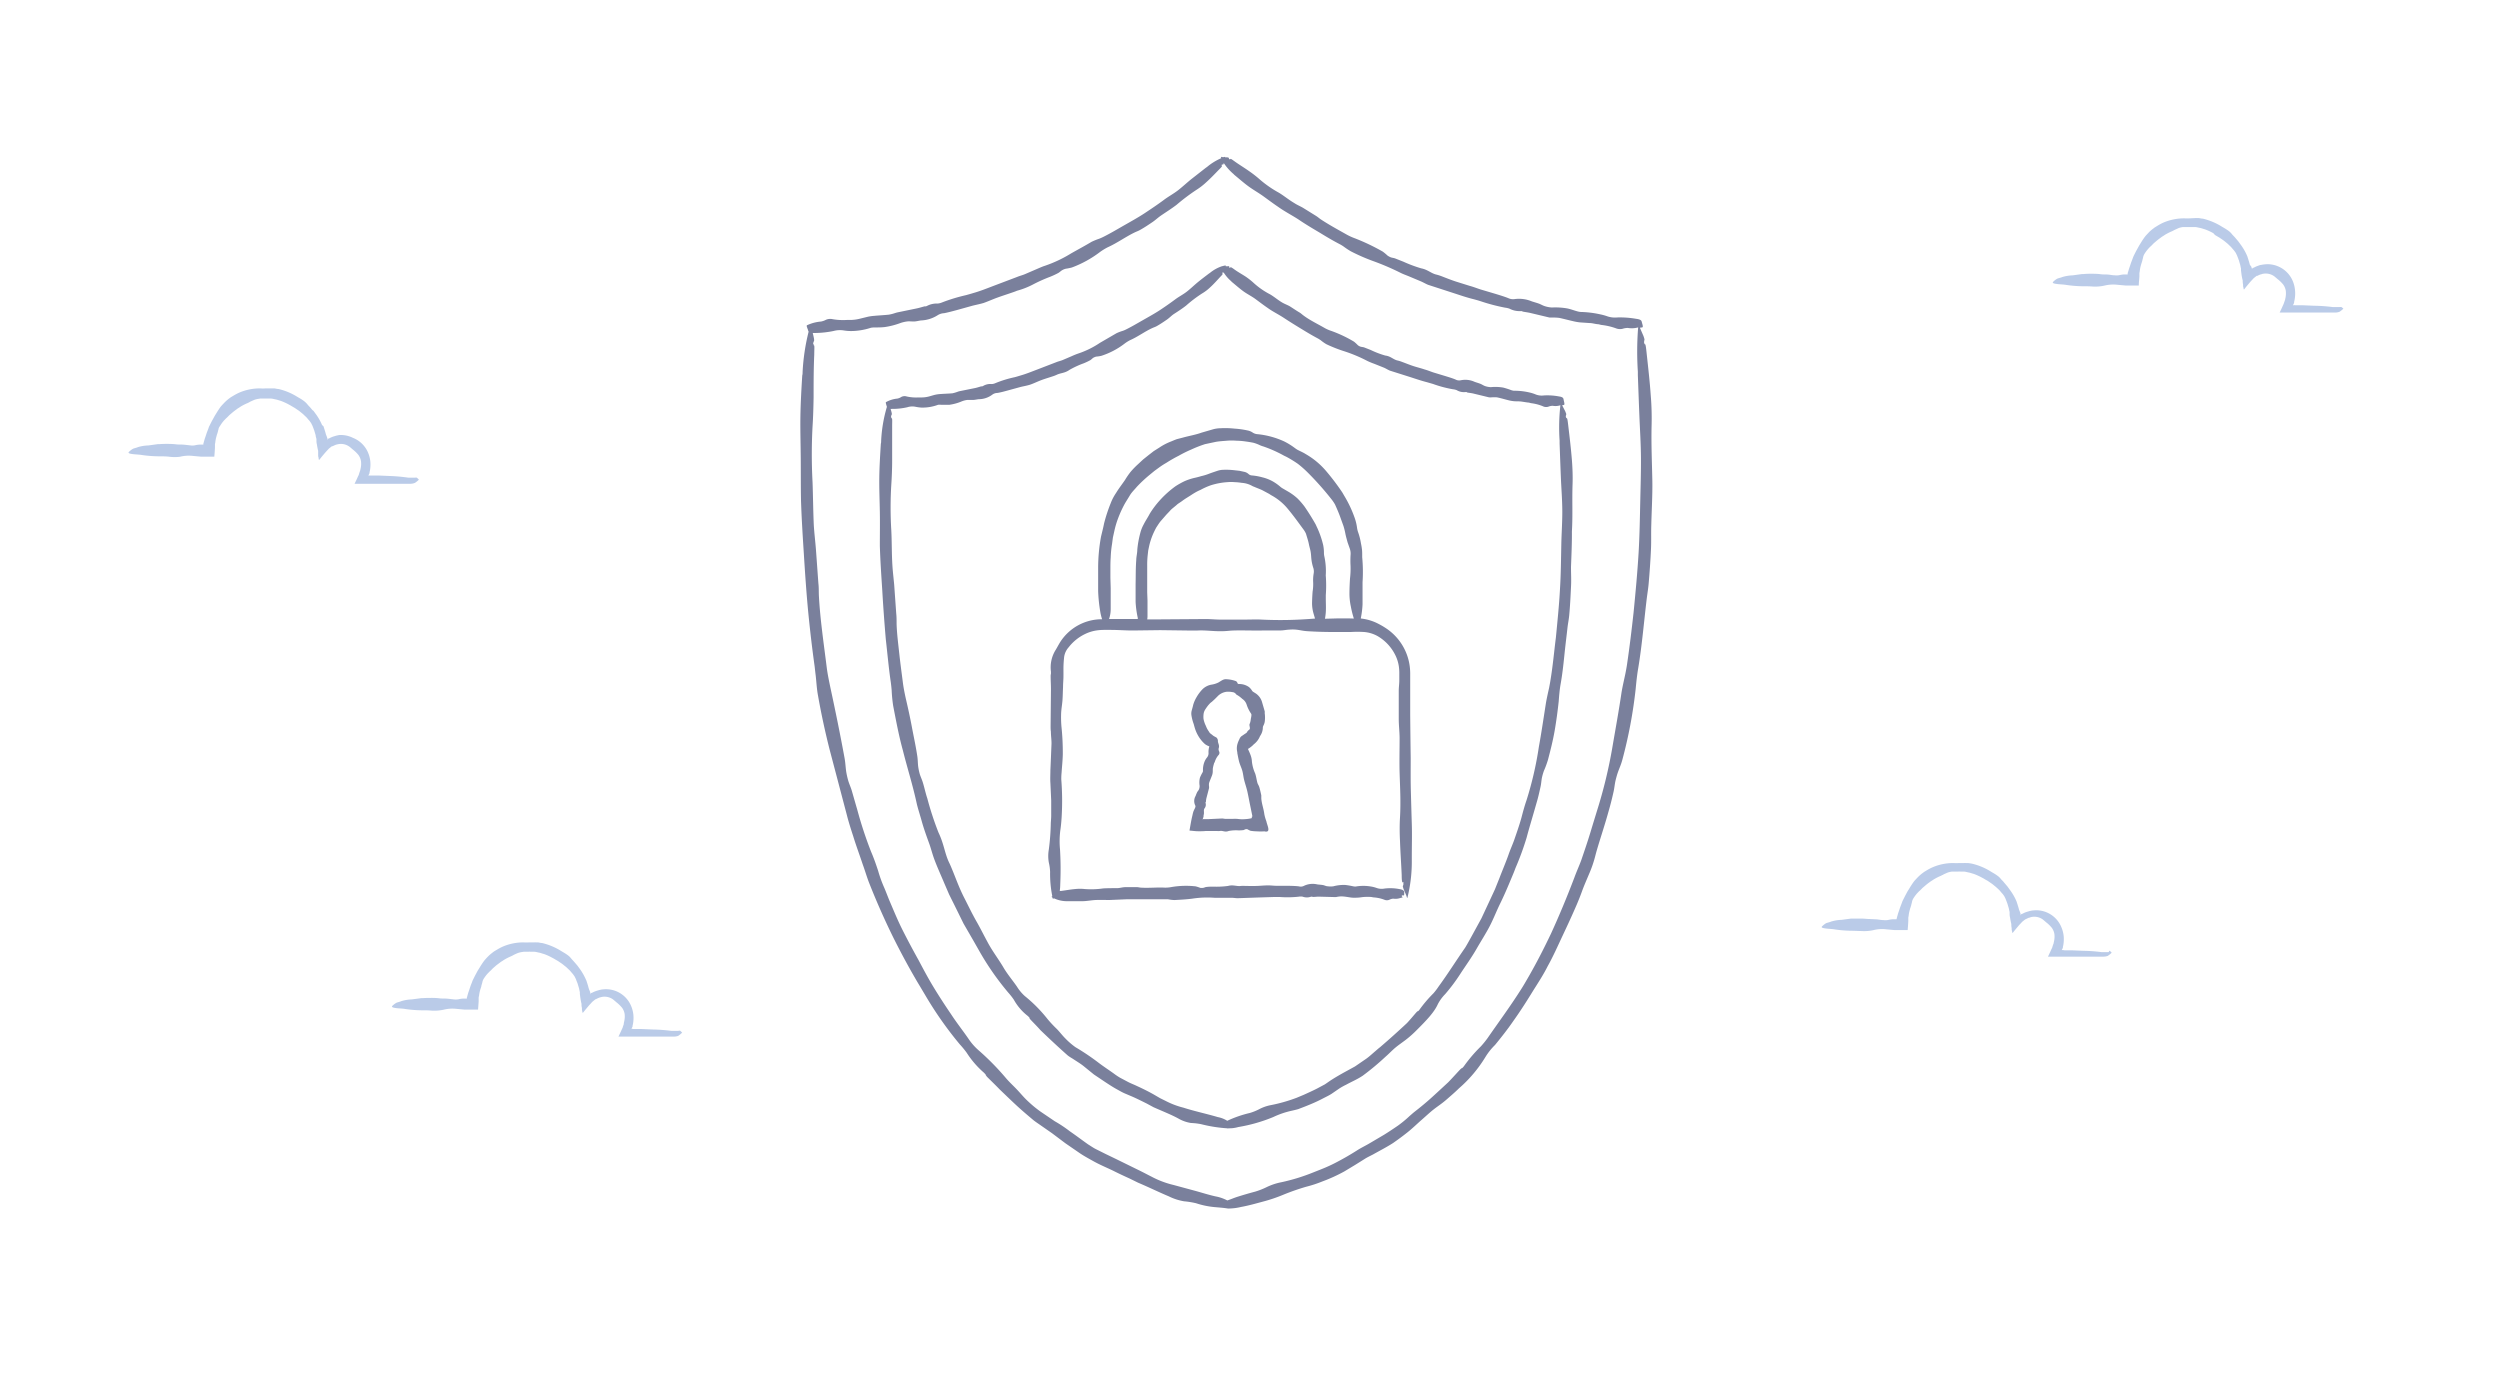 <?xml version="1.0" encoding="UTF-8"?>
<svg xmlns="http://www.w3.org/2000/svg" id="Layer_1" data-name="Layer 1" viewBox="0 0 500 276.05">
  <defs>
    <style>.cls-1{fill:#bacbe8}.cls-2{fill:#7a809c}</style>
  </defs>
  <path class="cls-1" d="M135.66 206.17H134.26a34.07 34.07 0 0 0-3.66-.27l-2.39-.1h-.91a3.91 3.91 0 0 1-.47 0c-.15 0-.29 0-.42-.05h-.13a2 2 0 0 0 .17-.32 1.11 1.11 0 0 0 .07-.16v-.15l.07-.3a6.89 6.89 0 0 0 .09-1.82 6.11 6.11 0 0 0-.46-1.81 5.44 5.44 0 0 0-5.65-3.31c-.22 0-.44.08-.66.11l-.64.19c-.21.08-.42.15-.62.25l-.29.15h-.07c-.07 0-.1.07-.22.31a.07.07 0 0 1 0-.05.5.5 0 0 0 0-.28.49.49 0 0 0-.06-.13v-.07l-.06-.15-.12-.3a6.85 6.85 0 0 1-.21-.71c-.07-.23-.14-.47-.22-.7l-.11-.35-.15-.33a11.69 11.69 0 0 0-1.11-1.95l-.4-.55a2.78 2.78 0 0 0-.21-.27l-.22-.26-.48-.55c-.16-.18-.33-.35-.46-.51a4.4 4.4 0 0 0-.46-.5 7 7 0 0 0-.57-.42c-.31-.21-.66-.4-1-.61a12.7 12.7 0 0 0-3.83-1.6c-.26 0-.53-.09-.8-.12h-.4a2.41 2.41 0 0 0-.38 0h-1a7.63 7.63 0 0 1-1.08 0 10.35 10.35 0 0 0-4.27.88 11.15 11.15 0 0 0-1 .53l-.49.29-.25.16-.22.17c-.28.23-.56.44-.81.69s-.48.5-.7.75-.49.65-.72 1-.41.68-.62 1-.41.75-.62 1.12c-.07.16-.17.32-.24.48l-.25.5c-.08.17-.13.35-.2.53a10.78 10.78 0 0 0-.37 1c-.09.29-.19.58-.29.86s-.15.55-.24.8c0 .1-.06.21-.08.3a.26.26 0 0 0 0 .1.11.11 0 0 1 0 .08h-.73a4.68 4.68 0 0 0-.74.09 3 3 0 0 1-1.12.07c-.47-.05-.92-.11-1.4-.15s-1 0-1.46-.06-1-.09-1.49-.09-1.25 0-1.87.05h-.3l-1.89.25a8.13 8.13 0 0 0-2.11.35c-.25.13-.74.21-1 .34a3.45 3.45 0 0 0-.71.53c-.33.27-.15.41.75.53.57.07 1.25.07 1.75.17a24.8 24.8 0 0 0 3.17.26c.72 0 1.46 0 2.19.07a8.94 8.94 0 0 0 2.32-.19 7.23 7.23 0 0 1 2.64-.16l1.53.14H95.6v.08c.05-.54.09-1.12.13-1.71v-.65c0-.07 0-.28.07-.41a7.25 7.25 0 0 1 .22-1.18l.06-.23.08-.21a3.31 3.31 0 0 0 .12-.42c0-.13.07-.27.1-.4a2.79 2.79 0 0 0 .1-.39 2.13 2.13 0 0 1 .21-.56 7.43 7.43 0 0 1 .81-1.1l.33-.34c.11-.12.24-.21.35-.33l.41-.42.44-.38c.29-.27.62-.49.92-.72a4.07 4.07 0 0 1 .55-.37 6.37 6.37 0 0 1 .55-.35 9.93 9.93 0 0 1 1.18-.58l.32-.16a3.27 3.27 0 0 1 .31-.17c.24-.11.47-.22.73-.32a4.23 4.23 0 0 1 .85-.2l.3-.05h.86a3.85 3.85 0 0 1 .59 0h.6c.33 0 .66.11 1 .17s.64.19 1 .28a11.22 11.22 0 0 1 1.69.77l.29.15.28.17.57.33.74.5c.24.17.46.37.7.55a5.12 5.12 0 0 1 .49.44c.15.15.32.29.47.45l.37.44a3.23 3.23 0 0 1 .36.45 2.4 2.4 0 0 1 .18.26c.06.13.13.27.2.4a3.61 3.61 0 0 1 .16.42l.17.42a1.8 1.8 0 0 0 .08.21l.06.22.21.7c.05.25.1.5.16.74V198.77l.09.72c.07.47.15.91.24 1.28 0 .15 0 .46.06.69s0 .46.05.6.06.51.16.51c.18-.21.35-.43.52-.64l.53-.63c.17-.21.34-.39.51-.57l.24-.27.13-.13.12-.1c.17-.13.32-.26.5-.39h.07l.08-.05.18-.09.37-.16c.13-.05.27-.08.4-.12a2.92 2.92 0 0 1 2.37.45l.17.14.18.15.36.31a7.09 7.09 0 0 1 1.11 1.08 2.91 2.91 0 0 1 .52 1.26 4.24 4.24 0 0 1-.07 1.37l-.1.46v.18l-.07.2-.14.4c0 .13-.11.28-.17.42l-.19.43c-.13.29-.26.55-.39.83l-.11.22h11.08a2.59 2.59 0 0 0 .88-.15 5.67 5.67 0 0 0 .78-.64 5.33 5.33 0 0 0-.42-.4 1.1 1.1 0 0 0-.35.04ZM83 96.57a5.63 5.63 0 0 0 .78-.63 4.07 4.07 0 0 0-.42-.41 1.1 1.1 0 0 0-.37 0h-1.24a.35.35 0 0 1-.11 0A34.32 34.32 0 0 0 78 95.2l-2.4-.1h-.91a4.14 4.14 0 0 1-.47 0h-.55a2.62 2.62 0 0 0 .17-.33 1.11 1.11 0 0 0 .07-.16v-.16l.07-.3a6.89 6.89 0 0 0 .09-1.82 6.11 6.11 0 0 0-.46-1.81 5.44 5.44 0 0 0-3-2.94A5.5 5.5 0 0 0 68 87c-.23 0-.45.08-.67.11l-.64.19a5.56 5.56 0 0 0-.61.25l-.3.15h-.07c-.07 0-.09.07-.22.31v-.05a.77.77 0 0 0 0-.28l-.07-.13v-.08l-.06-.15-.12-.3c-.08-.18-.13-.47-.21-.71s-.14-.46-.22-.7-.07-.23-.11-.35l-.29-.26a11 11 0 0 0-1.11-2l-.4-.55c-.07-.09-.13-.19-.2-.27l-.23-.18-.47-.56c-.17-.18-.34-.34-.47-.51a4.29 4.29 0 0 0-.46-.49 4.2 4.2 0 0 0-.57-.44c-.3-.22-.66-.41-1-.61a12.52 12.52 0 0 0-3.8-1.59c-.26 0-.54-.08-.81-.12h-1.77a6.31 6.31 0 0 1-1.07 0 10.42 10.42 0 0 0-4.28.88 11.15 11.15 0 0 0-1 .53l-.49.29c-.08.06-.17.1-.24.16l-.23.17a9 9 0 0 0-.8.69c-.25.25-.48.5-.71.75s-.49.65-.72 1l-.62 1c-.19.36-.41.75-.62 1.12-.07.16-.16.32-.24.48s-.16.34-.25.5-.13.35-.2.53c-.13.35-.27.69-.37 1s-.19.58-.29.86-.15.55-.24.8c0 .1-.06.21-.08.3v.1a.11.11 0 0 1 0 .08h-.73a6.24 6.24 0 0 0-.74.09 2.65 2.65 0 0 1-1.12.07c-.47-.05-.92-.11-1.39-.15s-1 0-1.46-.06-1-.08-1.49-.09-1.26 0-1.88.05h-.3l-1.89.26a8.08 8.08 0 0 0-2.1.34c-.25.13-.75.21-1 .34a3.66 3.66 0 0 0-.7.53c-.34.27-.16.42.75.53.56.07 1.24.08 1.74.17a24.8 24.8 0 0 0 3.18.26c.71 0 1.45 0 2.18.07a8.53 8.53 0 0 0 2.28.02 7.23 7.23 0 0 1 2.64-.16l1.54.14h2.69a.28.28 0 0 1 0-.09c.05-.54.09-1.12.12-1.7v-.66c0-.07.05-.28.07-.41a6.32 6.32 0 0 1 .23-1.18l.06-.22c0-.08.05-.15.07-.22s.09-.28.13-.42.06-.27.1-.4.07-.26.09-.39a2.17 2.17 0 0 1 .26-.44 7.37 7.37 0 0 1 .8-1.1l.33-.34c.11-.12.24-.21.35-.33l.41-.42.45-.38a10.81 10.81 0 0 1 .92-.72 4 4 0 0 1 .54-.37c.18-.11.36-.25.55-.35a10.74 10.74 0 0 1 1.18-.58 3.18 3.18 0 0 0 .32-.16 3.27 3.27 0 0 1 .31-.17l.73-.32a4.18 4.18 0 0 1 .86-.2l.29-.05H54.12c.33 0 .66.11 1 .17s.65.19 1 .28a12.2 12.2 0 0 1 1.69.77l.28.15.28.17.57.33.74.5c.25.17.47.37.7.55a5.12 5.12 0 0 1 .49.44c.16.15.32.29.47.45l.37.44a2.63 2.63 0 0 1 .36.45 1.51 1.51 0 0 1 .18.26c.07.14.13.27.2.4s.11.28.17.42l.16.42c0 .07.06.14.08.21l.06.22.21.7c0 .25.1.5.16.75v.38q0 .38.09.72c.07.47.16.91.25 1.28v.69c0 .23 0 .46.06.6s0 .51.16.51l.51-.64.53-.63q.26-.3.51-.57l.25-.27.12-.13.12-.1c.17-.13.32-.26.51-.39h.15l.17-.1.37-.16a3 3 0 0 1 .4-.11 2.88 2.88 0 0 1 2.37.45.7.7 0 0 1 .17.13l.18.15.36.31a6.68 6.68 0 0 1 1.11 1.08 2.91 2.91 0 0 1 .52 1.26 4.23 4.23 0 0 1-.06 1.37l-.1.46a1.24 1.24 0 0 1-.06.18l-.07.2-.13.4c0 .13-.12.28-.18.42l-.19.43c-.13.29-.26.55-.39.83l-.11.22H82a2.59 2.59 0 0 0 1-.19ZM421.73 190.43h-1.4a31.24 31.24 0 0 0-3.65-.27l-2.4-.1h-.91a4.14 4.14 0 0 1-.47 0 3.19 3.19 0 0 0-.42-.05h-.14a2 2 0 0 0 .17-.32 1.11 1.11 0 0 0 .07-.16v-.15l.07-.3a6.89 6.89 0 0 0 .09-1.82 6.11 6.11 0 0 0-.46-1.81 5.46 5.46 0 0 0-3-3 5.38 5.38 0 0 0-2.66-.36c-.23 0-.45.07-.67.11l-.64.19a5.56 5.56 0 0 0-.61.25l-.3.15h-.07c-.07 0-.09.07-.22.3v.06-.15a.77.77 0 0 0 0-.28l-.07-.13v-.07l-.06-.16-.12-.29c-.08-.18-.13-.47-.21-.71s-.14-.47-.22-.7-.07-.23-.11-.35l-.15-.34A11.31 11.31 0 0 0 402 178l-.4-.55a2.78 2.78 0 0 0-.21-.27l-.22-.26c-.15-.18-.32-.37-.47-.56s-.34-.34-.47-.5a4.4 4.4 0 0 0-.46-.5 7 7 0 0 0-.57-.42c-.3-.21-.66-.4-1-.61a12.49 12.49 0 0 0-3.82-1.6c-.26-.05-.54-.09-.81-.12h-.4a2.41 2.41 0 0 0-.38 0h-1a7.54 7.54 0 0 1-1.07 0 10.42 10.42 0 0 0-4.28.88 11 11 0 0 0-1 .52l-.49.3a2 2 0 0 0-.24.16l-.23.17a9 9 0 0 0-.8.69c-.25.25-.48.5-.71.75s-.49.65-.72 1-.41.68-.62 1-.41.75-.62 1.12c-.07.16-.16.32-.24.48l-.25.5c-.08.17-.13.35-.2.53-.13.35-.27.69-.37 1s-.19.58-.29.86-.15.55-.24.8c0 .1-.06.2-.08.3v.1a.11.11 0 0 1 0 .08c-.06 0-.13-.05-.16 0h-.61a4.58 4.58 0 0 0-.74.1 3 3 0 0 1-1.12.07c-.47 0-.92-.11-1.39-.15l-1.46-.07c-.5 0-1-.08-1.49-.08H370.19l-1.89.25a8.13 8.13 0 0 0-2.1.35c-.25.13-.75.21-1 .33a4.14 4.14 0 0 0-.7.54c-.34.27-.16.41.75.52.56.07 1.24.08 1.74.18a24.8 24.8 0 0 0 3.18.26c.71 0 1.45.05 2.18.06a8.54 8.54 0 0 0 2.32-.18 7 7 0 0 1 2.64-.16l1.54.14h2.69a.28.28 0 0 1 0-.09c.05-.54.09-1.12.12-1.71v-.65c0-.07.05-.28.07-.41a6.32 6.32 0 0 1 .23-1.18l.06-.23c0-.07.05-.14.07-.21s.09-.28.13-.42.06-.27.1-.4.07-.26.09-.4a2.49 2.49 0 0 1 .22-.56 7.83 7.83 0 0 1 .8-1.09l.33-.35c.11-.11.24-.2.35-.32l.41-.42.45-.38a10.92 10.92 0 0 1 .92-.73 5.07 5.07 0 0 1 .54-.36 6.37 6.37 0 0 1 .55-.35 9.21 9.21 0 0 1 1.18-.58l.32-.17c.11 0 .21-.12.31-.16l.73-.32a4.18 4.18 0 0 1 .86-.2h1.18a4 4 0 0 1 .6 0h.59c.33 0 .66.12 1 .18s.65.19 1 .28a12.2 12.2 0 0 1 1.69.77l.29.15.27.17.57.32.74.51c.25.17.47.37.7.55s.33.29.49.43.32.3.47.46l.37.44a3 3 0 0 1 .36.44 2.11 2.11 0 0 1 .18.27c.07.13.14.27.2.4s.11.28.17.42l.16.42c0 .07.06.14.08.21l.06.22.21.7c.05.25.1.5.16.74v.39q0 .38.09.72c.07.47.16.91.25 1.28 0 .14 0 .46.05.69s0 .45.06.6.05.51.16.51l.51-.64.53-.63a7.31 7.31 0 0 1 .51-.57l.25-.27.12-.13.12-.1.51-.4h.06l.09-.05.17-.09.37-.16c.13 0 .27-.08.4-.12a2.91 2.91 0 0 1 2.37.45l.17.14.18.15.36.31a6.68 6.68 0 0 1 1.11 1.08 2.86 2.86 0 0 1 .52 1.26 4.16 4.16 0 0 1-.06 1.36l-.1.47s0 .11-.06.17l-.07.21-.13.4c0 .13-.12.28-.18.42l-.19.43c-.13.29-.26.55-.39.83l-.11.22h11.09a2.87 2.87 0 0 0 .88-.15 5.67 5.67 0 0 0 .78-.64 5.44 5.44 0 0 0-.42-.41 1.58 1.58 0 0 0-.19.3ZM468.29 61.41a1.58 1.58 0 0 0-.37 0h-1.4a32.14 32.14 0 0 0-3.65-.26l-2.4-.1h-.91a3 3 0 0 1-.47 0 3.13 3.13 0 0 0-.42 0h-.09a2.55 2.55 0 0 0 .17-.32.87.87 0 0 0 .07-.17v-.15l.07-.31A6.82 6.82 0 0 0 459 58a6.09 6.09 0 0 0-.46-1.82 5.47 5.47 0 0 0-3-2.94 5.38 5.38 0 0 0-2.66-.36 4.93 4.93 0 0 0-.67.11c-.22 0-.43.11-.64.18s-.42.16-.61.26l-.3.14h-.07c-.07 0-.09.07-.22.3v.06a.8.8 0 0 0 0-.28.75.75 0 0 0-.07-.12v-.08l-.06-.15-.24-.3c-.08-.18-.13-.47-.21-.71s-.14-.46-.22-.7-.07-.23-.11-.34l-.15-.34a11.4 11.4 0 0 0-1.12-1.91l-.4-.55c-.07-.09-.13-.18-.21-.27l-.22-.26-.47-.55c-.17-.18-.34-.34-.47-.5a4.4 4.4 0 0 0-.46-.5 5.26 5.26 0 0 0-.57-.42c-.3-.21-.66-.41-1-.61a12.77 12.77 0 0 0-3.82-1.61c-.26 0-.54-.08-.81-.11h-.4a2.38 2.38 0 0 0-.38 0l-1 .05a9.39 9.39 0 0 1-1.07 0 10.57 10.57 0 0 0-4.28.87 11.15 11.15 0 0 0-1 .53l-.49.3-.24.15-.23.18a8.83 8.83 0 0 0-.81.68l-.7.75c-.26.32-.49.65-.72 1l-.62 1c-.19.36-.41.75-.62 1.12-.07.16-.16.32-.24.48l-.25.51c-.08.17-.13.35-.2.52-.13.35-.27.69-.37 1s-.19.58-.29.86-.15.54-.24.79-.06.21-.08.31a.31.31 0 0 0 0 .09.11.11 0 0 1 0 .08h-.73a4.58 4.58 0 0 0-.74.1 3 3 0 0 1-1.12.07c-.47 0-.92-.12-1.39-.15s-1 0-1.46-.07-1-.08-1.49-.09-1.26 0-1.88.06h-.3l-1.89.26a8.21 8.21 0 0 0-2.11.35c-.24.12-.74.2-1 .33a3.66 3.66 0 0 0-.7.53c-.34.28-.16.42.75.53.56.07 1.24.08 1.74.17a24.77 24.77 0 0 0 3.18.27c.71 0 1.45 0 2.18.06a8.53 8.53 0 0 0 2.32-.19 7.46 7.46 0 0 1 2.64-.16l1.54.14h2.69a.28.28 0 0 1 0-.09c0-.54.09-1.12.12-1.7v-.66c0-.07.05-.27.07-.41a6.48 6.48 0 0 1 .23-1.18l.06-.22.07-.22c.05-.14.09-.28.13-.41s.06-.28.1-.41.07-.26.09-.39a2.32 2.32 0 0 1 .22-.56 7.28 7.28 0 0 1 .8-1.09c.11-.13.22-.24.33-.35s.24-.21.35-.33l.41-.42.45-.38a10.81 10.81 0 0 1 .92-.72 5.14 5.14 0 0 1 .54-.37c.18-.11.36-.25.55-.35a10.74 10.74 0 0 1 1.18-.58 3.18 3.18 0 0 0 .32-.16 3.07 3.07 0 0 1 .31-.16l.73-.33a4.18 4.18 0 0 1 .86-.2H438.97c.33 0 .66.11 1 .17s.65.19 1 .28a11.86 11.86 0 0 1 1.7.78l.33.36.28.17.57.33.74.5c.25.17.47.37.7.55a5.12 5.12 0 0 1 .49.44c.16.15.32.3.47.46l.37.43a3.74 3.74 0 0 1 .36.45 3.1 3.1 0 0 1 .18.26l.2.41c.07.13.11.28.17.42l.16.41c0 .07.06.14.08.21l.06.22.21.71c.05.24.1.49.16.74v.39l.09.71a11.64 11.64 0 0 0 .25 1.28c0 .15 0 .46.05.69s0 .46.06.61.05.5.16.51l.51-.65.53-.63q.25-.3.51-.57l.25-.27.12-.13.12-.1c.17-.13.32-.26.51-.39h.15l.17-.1.37-.16c.13 0 .27-.07.4-.11a2.91 2.91 0 0 1 2.37.45.75.75 0 0 1 .17.14l.18.14.36.31a6.68 6.68 0 0 1 1.11 1.08 2.91 2.91 0 0 1 .52 1.26 4.52 4.52 0 0 1-.06 1.37l-.1.46-.07.2-.14.41a2.75 2.75 0 0 1-.17.41l-.19.43-.39.84-.11.22h11.09a2.59 2.59 0 0 0 .88-.15 5 5 0 0 0 .78-.63 4.07 4.07 0 0 0-.39-.32Z"></path>
  <path class="cls-2" d="M282.14 151.58q-.06-4.28-.1-8.57V134.63a12.24 12.24 0 0 0-.09-1.35 10.78 10.78 0 0 0-5-7.79c-.49-.32-1-.59-1.51-.85a9.86 9.86 0 0 0-3.27-.94v-.1a17.51 17.51 0 0 0 .34-2.74v-4.42a31.3 31.3 0 0 0-.07-5v-.34c0-.42 0-.83-.05-1.24a11.82 11.82 0 0 0-.2-1.19 12.41 12.41 0 0 0-.59-2.29 4.93 4.93 0 0 1-.19-.82 9.88 9.88 0 0 0-.48-2 23.61 23.61 0 0 0-2-4.27c-.17-.28-.33-.58-.5-.85a47.45 47.45 0 0 0-3.19-4.21 15.37 15.37 0 0 0-4.11-3.42c-.51-.33-1.1-.57-1.65-.86a6.42 6.42 0 0 1-.57-.39 13.82 13.82 0 0 0-2.08-1.28 16.74 16.74 0 0 0-5.27-1.44 2 2 0 0 1-1-.31 2.68 2.68 0 0 0-1-.43 17.38 17.38 0 0 0-2.7-.38 17.07 17.07 0 0 0-2.77-.07 5.82 5.82 0 0 0-1.44.2l-2.31.67c-1.25.45-2.53.65-3.77 1l-1.2.31c-.39.14-.78.31-1.17.47a11.8 11.8 0 0 0-2.31 1.2l-1.14.72-1.07.83-1.05.84-1 .93a16.57 16.57 0 0 0-1.49 1.53A14.87 14.87 0 0 0 225 96c-.6.88-1.23 1.67-1.78 2.58a9.9 9.9 0 0 0-1.09 2.09 31.31 31.31 0 0 0-1.31 4c-.17.86-.4 1.76-.61 2.63a34.67 34.67 0 0 0-.58 6.3v4.61a31.4 31.4 0 0 0 .43 4.18 10 10 0 0 0 .36 1.46 9.89 9.89 0 0 0-8.28 4.41c-.32.48-.78 1.35-.95 1.63a6.59 6.59 0 0 0-1 4.44v.46-.05a2.52 2.52 0 0 0-.06.41c0 1 .07 1.89.06 2.83l-.07 7.23c0 .37 0 .75.06 1.12 0 .82.14 1.69.12 2.44-.07 1.75-.14 3.51-.22 5.26 0 .83-.06 1.75 0 2.56l.16 3.52v3c0 .49-.05 1-.08 1.48a46 46 0 0 1-.4 5.34 7.52 7.52 0 0 0 0 2.55 9.64 9.64 0 0 1 .26 1.9 22.81 22.81 0 0 0 .44 4.86c-.09.06-.17.13-.12.16l.15.09c0 .2.12.27.18.24l.12-.07a6.11 6.11 0 0 0 2.69.58h2.95c.89 0 1.83-.2 2.75-.24s1.82 0 2.73 0l3.55-.15H233.57a8.29 8.29 0 0 0 1.28.16c1.21-.06 2.45-.13 3.61-.28a19.72 19.72 0 0 1 4.49-.17h3.4c.41 0 .83.09 1.23.08l4.05-.14 3.18-.1h1.14a20.49 20.49 0 0 0 3.84-.07 2.19 2.19 0 0 1 .72 0 2.48 2.48 0 0 0 1.72 0h.19a.58.58 0 0 0 .17.06c.39 0 .78-.06 1.17-.06l3 .08a4 4 0 0 0 .47 0 5.08 5.08 0 0 1 1-.13c.74 0 1.44.17 2.16.25a7.52 7.52 0 0 0 1.06 0c.49 0 .95-.12 1.45-.14a10.08 10.08 0 0 1 1.22 0c.2 0 .39.07.6.09a7.33 7.33 0 0 1 2.16.47 1.29 1.29 0 0 0 1 0 2 2 0 0 1 .78-.22 2.79 2.79 0 0 0 1.17-.06c.26-.08.61-.16.73-.21h-.07a.38.38 0 0 1-.13-.26c0-.14.06-.15.09-.14s.35.09.38-.07a2 2 0 0 0 0-.43c.1-.24-.08-.62-.93-.74a9.54 9.54 0 0 0-3-.11 3 3 0 0 1-1.56-.11 6.17 6.17 0 0 0-1.11-.29 9 9 0 0 0-3.11 0 2.62 2.62 0 0 1-.59-.07 14.66 14.66 0 0 0-1.5-.25 8.14 8.14 0 0 0-2.36.27 4 4 0 0 1-1.09 0c-.37 0-.65-.19-1-.25s-.76-.08-1.13-.13a4 4 0 0 0-2.68.3 1.38 1.38 0 0 1-1 .09c-.63-.08-1.33-.09-2-.11h-2.41c-.6 0-1.2-.09-1.8-.08-.76 0-1.51.09-2.27.11s-1.48 0-2.21 0a5.34 5.34 0 0 0-.9 0c-.85.12-1.54-.29-2.58 0a17.52 17.52 0 0 1-2.93.14c-.44 0-.9 0-1.32.06-.26 0-.46.14-.72.18a1.87 1.87 0 0 1-.58 0 7.21 7.21 0 0 0-.93-.3 17.3 17.3 0 0 0-4.77.13 6.93 6.93 0 0 1-1.35.13c-1.57-.09-3.17.1-4.73 0-.3 0-.59-.1-.88-.1h-2.3c-.54 0-1.05.17-1.58.2-.95 0-1.94 0-2.85.05a16.85 16.85 0 0 1-3.7.13 8.89 8.89 0 0 0-1.93 0c-1 .09-1.88.26-2.83.38h-.25a9.82 9.82 0 0 0 .1-1.34 65.64 65.64 0 0 0-.05-7 17.38 17.38 0 0 1 .06-3.75c.12-.77.21-1.73.27-2.7a54.57 54.57 0 0 0-.07-7.47 12 12 0 0 1 .06-1.42c.08-1.22.21-2.38.24-3.64a50 50 0 0 0-.28-5.66 22.56 22.56 0 0 1-.05-2.62c.05-.9.19-1.59.26-2.47s.07-1.84.12-2.72c0-.71.07-1.36.08-2s0-1.1 0-1.62c0-.89.06-1.67.14-2.4a3.67 3.67 0 0 1 .9-1.92 9.24 9.24 0 0 1 3.29-2.66 7.94 7.94 0 0 1 2.43-.73 10.69 10.69 0 0 1 1.27-.09h1.44c1.46 0 2.92.12 4.36.12l5.51-.07 5.35.07h2.16c2.06-.1 3.73.32 6.25.06 1.73-.17 4.69 0 7.09-.07h3.2c.63 0 1.11-.13 1.74-.16a8.32 8.32 0 0 1 1.42 0c.8.09 1.38.26 2.24.31q2.91.18 5.81.16h2.88a21.38 21.38 0 0 1 2.65 0 6.65 6.65 0 0 1 2.75.85 9 9 0 0 1 3.45 3.69 7.42 7.42 0 0 1 .76 2.42 9 9 0 0 1 .08 1.27v1.42c0 .72-.11 1.41-.11 2.13v5.58c0 1.31.16 2.53.17 3.83 0 2.3-.06 4.7 0 6.92.09 3 .26 5.81.08 9-.09 1.42-.08 3.19 0 4.68.08 2.33.24 4.53.34 6.83 0 .9.06 1.61.24 1.44s.07.15.1.23a1.18 1.18 0 0 1 0 .22l-.12.36c.05.19.11.41.16.55l.53 1.25c.07.18.18.66.23.49a29.87 29.87 0 0 0 .88-7.64v-.57c0-2.19.07-4.4 0-6.57s-.13-4.43-.19-6.63-.03-4.38-.03-6.57Zm-29.78-27.66c-1.11-.06-2.36 0-3.54 0h-4.7c-1 0-2-.11-3-.11l-9.8.07h-1.88a3 3 0 0 0 .06-.59v-3.21l-.06-1.61v-5.35a18.06 18.06 0 0 1 .09-2l.11-1 .21-1a13.83 13.83 0 0 1 .66-2.07 17.21 17.21 0 0 1 .75-1.56c.32-.47.63-1 1-1.4l.87-1c.29-.34.62-.64.93-1s1-.83 1.43-1.25c.33-.24.68-.44 1-.69.57-.43 1.2-.78 1.79-1.17s1.19-.74 1.82-1a13.88 13.88 0 0 1 2.08-.93 14 14 0 0 1 3.31-.62 8.54 8.54 0 0 1 1.43 0 11.35 11.35 0 0 1 1.43.14 4.93 4.93 0 0 1 2.13.64c.14.08.35.14.52.22.49.21 1 .39 1.46.61l1.38.74c.15.1.31.21.47.3a11.08 11.08 0 0 1 3.15 2.57c1.21 1.44 2.25 2.9 3.33 4.37a4.4 4.4 0 0 1 .41.74c.21.71.45 1.4.59 2.13.08.41.21.83.3 1.25s.12.85.15 1.26a8.77 8.77 0 0 0 .45 2.27 2.38 2.38 0 0 1 .05 1 7.75 7.75 0 0 0-.11 1.71 9.22 9.22 0 0 1-.11 1.94c-.06.79-.1 1.58-.11 2.38a7.44 7.44 0 0 0 .28 1.94c.11.37.21.73.32 1.07-3.5.29-6.94.39-10.65.21Zm17.39-.24h-2.21l-2.55.07a11.5 11.5 0 0 0 .17-1.33c.06-.88 0-1.81 0-2.72v-.68a25.76 25.76 0 0 0 0-3.83 1 1 0 0 1 0-.25 13.74 13.74 0 0 0-.29-3.65 3.41 3.41 0 0 1-.08-.66 7.81 7.81 0 0 0-.15-1.6 18.21 18.21 0 0 0-1.21-3.51c-.12-.23-.21-.48-.33-.7a47.45 47.45 0 0 0-2.21-3.53 15.38 15.38 0 0 0-1.4-1.61 11.18 11.18 0 0 0-1.67-1.25l-1.27-.74a3 3 0 0 1-.45-.31 9.58 9.58 0 0 0-1.56-1.11 8.22 8.22 0 0 0-2.05-.8 11.68 11.68 0 0 0-2.08-.38 1.08 1.08 0 0 1-.72-.3 1.85 1.85 0 0 0-.74-.4l-1.05-.23-1.08-.12a14.4 14.4 0 0 0-2.18-.08 4 4 0 0 0-1.14.2c-.62.21-1.19.39-1.8.63a11.24 11.24 0 0 1-1.47.44c-.49.15-1 .28-1.48.38a11.49 11.49 0 0 0-1.87.64 16 16 0 0 0-1.78 1 19.85 19.85 0 0 0-3.16 2.84 18.14 18.14 0 0 0-2 2.67c-.38.74-.84 1.39-1.21 2.14a7.16 7.16 0 0 0-.68 1.73 19.76 19.76 0 0 0-.59 3.29c0 .69-.2 1.4-.21 2.1-.13 1.7-.09 3.2-.13 4.8v3.55a19.09 19.09 0 0 0 .44 3.22 1.6 1.6 0 0 0 0 .21h-5.75a6.08 6.08 0 0 0 .33-2v-4.16l-.06-2.09v-1.54c0-.84 0-1.7.06-2.47a20.82 20.82 0 0 1 .27-2.75l.17-1.29.28-1.26a17.91 17.91 0 0 1 .73-2.5 22.88 22.88 0 0 1 1.17-2.63c.36-.69.79-1.32 1.19-2s.95-1.18 1.43-1.76a27.25 27.25 0 0 1 2.51-2.35l1-.82 1-.73a15.17 15.17 0 0 1 1.37-.88 27.8 27.8 0 0 1 2.48-1.42 24.84 24.84 0 0 1 2.48-1.23 24.55 24.55 0 0 1 2.78-1.09l2.17-.46c.73-.13 1.48-.16 2.22-.23a11.93 11.93 0 0 1 1.89 0 14.9 14.9 0 0 1 1.89.16c.52.07 1 .15 1.5.25a7.48 7.48 0 0 1 1.33.5 5.16 5.16 0 0 0 .7.25 25.51 25.51 0 0 1 3.86 1.7 6.77 6.77 0 0 0 .66.33 23 23 0 0 1 2.33 1.42 20.29 20.29 0 0 1 2 1.76 60.22 60.22 0 0 1 4.84 5.46 8 8 0 0 1 .62.94c.4.89.79 1.78 1.11 2.7l.58 1.61a14 14 0 0 1 .4 1.64c.14.63.29 1.13.41 1.59l.46 1.31a3 3 0 0 1 .14 1.28 19.35 19.35 0 0 0 0 2.15 16.71 16.71 0 0 1-.11 2.52c-.06 1-.11 2-.11 3.08a12.38 12.38 0 0 0 .28 2.52 20.43 20.43 0 0 0 .6 2.4Z"></path>
  <path class="cls-2" d="m280.4 179.58.15-.3v.06l-.1.2ZM238.66 162.36l-.09.33-.12.54c-.21.85-.35 1.76-.52 2.7-.12.25.14.19.29.21l.49.05a8.74 8.74 0 0 0 1 .06c.47 0 1 0 1.41-.05h2.26a3.92 3.92 0 0 0 .6 0c.57-.12 1 .3 1.74 0a7.58 7.58 0 0 1 2-.12 8.53 8.53 0 0 0 .89-.05c.18 0 .31-.14.49-.18a.86.86 0 0 1 .39 0 3.34 3.34 0 0 0 .63.31 9.26 9.26 0 0 0 1.27.11 12 12 0 0 0 1.48 0c1.44.36.54-1.22.41-2a8.76 8.76 0 0 1-.41-1.41c-.14-1.15-.54-2.11-.61-3.19v-.6c-.11-.51-.22-1-.36-1.51s-.32-.65-.42-1c-.17-.62-.24-1.28-.45-1.87a7.82 7.82 0 0 1-.65-2.41 4.07 4.07 0 0 0-.27-1.27c-.15-.42-.34-.82-.52-1.22a5.61 5.61 0 0 0 .92-.68l.25-.25a3.86 3.86 0 0 0 1.22-1.58.39.39 0 0 1 .06-.11 3 3 0 0 0 .53-1.73 1.32 1.32 0 0 1 .1-.3 2.73 2.73 0 0 0 .27-.74 6.25 6.25 0 0 0 0-1.78 1.44 1.44 0 0 0 0-.37l-.56-1.93a3.13 3.13 0 0 0-1.21-1.62l-.6-.38a1.12 1.12 0 0 1-.17-.2 2.77 2.77 0 0 0-.61-.71 3.39 3.39 0 0 0-2-.61.29.29 0 0 1-.31-.22.61.61 0 0 0-.31-.36 6.34 6.34 0 0 0-2.09-.38 1.57 1.57 0 0 0-.56.16c-.29.15-.55.33-.82.49a4.63 4.63 0 0 1-1.41.44 3.4 3.4 0 0 0-1.75.88 8 8 0 0 0-1.25 1.66 6.61 6.61 0 0 0-.65 1.5c-.08.4-.2.75-.3 1.15a2.23 2.23 0 0 0-.06.89 9 9 0 0 0 .38 1.57c.12.3.18.63.28.94a7.31 7.31 0 0 0 1 2.11 6.76 6.76 0 0 0 1 1.14l.18.14a3.73 3.73 0 0 0 .75.37 3.85 3.85 0 0 0-.17 1.21 1.35 1.35 0 0 1-.29 1 3.36 3.36 0 0 0-.43.67 4.32 4.32 0 0 0-.38 2.06 1.11 1.11 0 0 1-.15.37 7.44 7.44 0 0 0-.46.94 4 4 0 0 0-.07 1.6 1.68 1.68 0 0 1-.12.73c-.09.24-.28.39-.39.62a7.52 7.52 0 0 0-.29.71 2 2 0 0 0-.1 1.84c.13.22.07.38-.06.67a6 6 0 0 0-.3.66Zm1.89 1.44a4.22 4.22 0 0 0 .16-.5c0-.15 0-.3.07-.47a4.58 4.58 0 0 0 0-.64 1 1 0 0 1 .09-.47 1.18 1.18 0 0 0 .24-1.14.83.83 0 0 1 0-.13s.08-.07.08-.1c0-.26.05-.53.11-.78l.51-1.95a1.61 1.61 0 0 0 0-.31 2.59 2.59 0 0 1 0-.69c.15-.48.36-.92.53-1.38a2.38 2.38 0 0 0 .19-.68c.05-.33 0-.66.06-1a7.19 7.19 0 0 1 .2-.8c0-.14.13-.25.17-.38a3.79 3.79 0 0 1 .73-1.35.64.64 0 0 0 .16-.69 1.2 1.2 0 0 1-.14-.58c.25-.69-.08-1-.13-1.49a.91.91 0 0 0-.33-.79 5.79 5.79 0 0 1-.64-.36c-.08-.06-.14-.14-.22-.19a4.47 4.47 0 0 1-.41-.32c-.09-.1-.14-.23-.22-.33a5.84 5.84 0 0 1-.33-.53c-.12-.22-.2-.45-.3-.67a5.1 5.1 0 0 1-.43-1.32 4.07 4.07 0 0 1 0-.78 2.19 2.19 0 0 1 .4-1.16 8.86 8.86 0 0 1 .55-.77c.15-.16.28-.33.45-.48s.23-.16.32-.25.36-.33.54-.5l.53-.53a3 3 0 0 1 1.87-.94 4.44 4.44 0 0 1 1.09.07 1 1 0 0 1 .75.4.49.49 0 0 0 .17.15 4.78 4.78 0 0 1 .93.67c.06 0 .09.1.15.13a2.17 2.17 0 0 1 .88 1.16 7.1 7.1 0 0 0 .87 1.77.53.53 0 0 1 .09.3 5 5 0 0 1-.13.79 3.35 3.35 0 0 1-.19.9c-.18.3 0 .58 0 .89a.33.33 0 0 1-.11.34c-.16.14-.36.28-.42.45s-.33.32-.51.44l-.66.45a1.44 1.44 0 0 0-.4.6 5 5 0 0 0-.41 1.05 3.2 3.2 0 0 0 0 1.53v.16c.12.6.22 1.21.38 1.79s.45 1.16.62 1.76.21 1.21.36 1.8c.19.78.46 1.53.64 2.31s.35 1.74.53 2.61l.47 2.29v.14c0 .04-.17.11-.15.09a.15.15 0 0 1 0 .25c.06 0-.33.08-.54.11a6.36 6.36 0 0 1-.75.08 6.57 6.57 0 0 1-1.53-.05 6.4 6.4 0 0 0-1 0h-1.32c-.27 0-.55-.09-.82-.08l-2.74.13h-1.24a.39.39 0 0 1 .18-.03Z"></path>
  <path class="cls-2" d="M330.32 85.08c.05-1.77 0-4-.16-5.85-.2-2.92-.52-5.68-.83-8.55-.12-1.13-.21-2-.38-1.81 0 0-.08-.19-.13-.29v-.27l.08-.45c-.07-.24-.15-.51-.22-.69L328 65.6a.33.33 0 0 1 0-.06l.38-.05c.14 0 .19-.11.18-.18 0-.28-.12-.57-.19-.86s-.1-.55-1.15-.69a19 19 0 0 0-3.76-.27 4.75 4.75 0 0 1-2-.23 10.5 10.5 0 0 0-1.41-.39 20.21 20.21 0 0 0-4-.48 5.22 5.22 0 0 1-.75-.17c-.63-.18-1.22-.41-1.88-.54a14 14 0 0 0-3.05-.18 5.76 5.76 0 0 1-1.39-.26c-.46-.14-.79-.37-1.24-.53s-.94-.29-1.39-.44a6.63 6.63 0 0 0-3.45-.45 2.23 2.23 0 0 1-1.28-.21c-.77-.3-1.63-.56-2.47-.82l-3-.89c-.75-.24-1.47-.53-2.22-.73l-2.81-.88c-.9-.3-1.79-.65-2.69-1a10.06 10.06 0 0 0-1.1-.36c-1.09-.23-1.74-1-3.09-1.26a27.07 27.07 0 0 1-3.56-1.33l-1.59-.63c-.32-.13-.6-.13-.92-.24a3.07 3.07 0 0 1-.67-.36 10.47 10.47 0 0 0-.95-.79 41.91 41.91 0 0 0-5.55-2.65 11.5 11.5 0 0 1-1.6-.72c-1.77-1-3.62-2-5.29-3.11-.31-.22-.59-.47-.92-.67l-2.53-1.57c-.6-.36-1.23-.6-1.82-1-1.07-.62-2.05-1.45-3.07-2.06a21.93 21.93 0 0 1-3.93-2.75 21.91 21.91 0 0 0-2-1.55c-1-.71-2.05-1.33-3.05-2.06-.4-.28-.69-.53-.75-.33h-.17l-.07-.1-.06-.21a2.61 2.61 0 0 0-.33-.08h-.39v-.1a2.33 2.33 0 0 0-.25.07h-.22c-.13 0-.4-.12-.37 0s.06.13.09.2a11.27 11.27 0 0 0-2.86 1.76l-.25.17-2.76 2.16c-.94.74-1.79 1.55-2.73 2.29s-2 1.29-2.93 2c-1.23.91-2.5 1.76-3.78 2.61s-2.93 1.76-4.42 2.61c-1.3.75-2.59 1.51-3.94 2.18-.24.12-.5.23-.75.33a14 14 0 0 0-1.53.62c-1.35.81-2.76 1.56-4.08 2.31a25.82 25.82 0 0 1-5.24 2.48c-.57.18-1.17.46-1.76.71l-2.32 1c-.49.2-1 .32-1.5.53l-4.91 1.86c-1.28.49-2.56 1-3.89 1.37-.47.15-1 .29-1.42.41a34.21 34.21 0 0 0-4.77 1.45 3.05 3.05 0 0 1-.9.23 4.18 4.18 0 0 0-2.18.5 1.37 1.37 0 0 1-.24.07.6.6 0 0 0-.23 0c-.49.13-1 .29-1.47.39l-3.78.78a5.47 5.47 0 0 0-.58.15 8.22 8.22 0 0 1-1.27.33c-1 .11-1.88.14-2.82.23a10.18 10.18 0 0 0-1.35.18l-1.84.45a8.13 8.13 0 0 1-1.57.2h-.8a12.23 12.23 0 0 1-2.86-.15 2.12 2.12 0 0 0-1.35.12 3.42 3.42 0 0 1-1 .35 8.18 8.18 0 0 0-2.7.7.19.19 0 0 0-.15.21c.07.27.18.55.28.82a.36.36 0 0 0 .11.27 41.76 41.76 0 0 0-1.21 8.07c0 .24 0 .48-.07.71-.17 2.75-.33 5.53-.37 8.27s.05 5.56.07 8.37 0 5.53.05 8.28c.11 3.6.34 7.19.57 10.78.25 4 .52 8 .91 12 .35 3.51.76 7 1.25 10.51.07.63.14 1.27.22 1.9.14 1.29.21 2.64.44 3.85.64 3.65 1.44 7.33 2.31 10.78 1.17 4.44 2.26 8.59 3.48 13.21.34 1.35.82 2.85 1.28 4.26.58 1.89 1.28 3.75 1.9 5.62.43 1.17.78 2.39 1.22 3.54q2.26 5.75 5 11.29c1.45 2.89 3 5.76 4.63 8.54.6 1 1.2 2 1.79 3a73.3 73.3 0 0 0 6.76 9.58 18.63 18.63 0 0 1 1.38 1.68 18.38 18.38 0 0 0 3.46 4l.39.42s-.1-.06-.07 0a3 3 0 0 0 .31.42c.85.84 1.71 1.67 2.53 2.52 1.1 1.05 2.19 2.11 3.3 3.14s2.26 2 3.45 3c.37.29.77.56 1.16.83l2.53 1.76 2.66 2 2.73 1.88c.86.6 1.87 1.15 2.77 1.65 1.32.75 2.64 1.29 4 1.94 1.07.54 2.24 1.09 3.37 1.6l1.67.82c2.35 1 4.38 2 6.14 2.73a11 11 0 0 0 3.07 1 16.83 16.83 0 0 1 2.41.39 16.65 16.65 0 0 0 3.59.76c.93.09 1.72.13 2.76.29h.37a10.88 10.88 0 0 0 2.28-.31c1.45-.26 2.9-.67 4.34-1.06a30.81 30.81 0 0 0 4.19-1.42 45.93 45.93 0 0 1 4.48-1.56 24.24 24.24 0 0 0 3.24-1.06 32.19 32.19 0 0 0 4.39-2L271 233l2-1.25c.38-.25 1.07-.58 1.59-.85 1.35-.76 2.67-1.43 4-2.28 1.1-.76 2.09-1.5 3-2.23s1.74-1.54 2.6-2.3c.7-.6 1.72-1.56 2.52-2.19s1.65-1.17 2.49-1.9 1.78-1.53 2.58-2.32a26.49 26.49 0 0 0 5.3-6.27A12.55 12.55 0 0 1 299 209c1.23-1.5 2.56-3.18 3.72-4.88 1.43-2 2.73-4.06 4-6.13 1-1.58 2-3.12 2.81-4.74 1.12-2 2.06-4.14 3.05-6.24s1.9-4.07 2.79-6.14c.35-.83.72-1.75 1-2.53.44-1.22.92-2.29 1.4-3.44a23.64 23.64 0 0 0 1.34-3.93c.55-2.11 1.76-5.63 2.56-8.55.38-1.29.72-2.63 1-3.89.19-.77.23-1.38.38-2.16.1-.49.32-1.28.46-1.71.34-1 .67-1.63.95-2.67a93.63 93.63 0 0 0 2.68-14.26c.12-1.29.28-2.8.5-4.07.79-4.72 1.17-9.57 1.75-14.26.12-.9.26-1.76.34-2.66.2-2.31.37-4.66.47-7 .07-1.64 0-3.19.06-4.81.07-2.88.25-5.87.21-8.65-.07-3.73-.24-7.28-.15-11.2Zm-2.26 14.77c-.08 3.57-.13 7.14-.34 10.7-.24 4-.61 7.94-1 11.9-.38 3.47-.8 6.94-1.31 10.4-.09.63-.21 1.25-.33 1.86-.26 1.26-.57 2.55-.77 3.75-.53 3.63-1.2 7.28-1.79 10.74a96.17 96.17 0 0 1-3.17 13.12c-.41 1.34-.86 2.8-1.28 4.2-.57 1.87-1.2 3.71-1.83 5.55-.43 1.16-.95 2.29-1.36 3.43-1.44 3.8-3 7.55-4.68 11.22-1.37 2.88-2.82 5.72-4.4 8.48-.58 1-1.14 2-1.76 2.94-2.08 3.27-4.37 6.36-6.53 9.49a19 19 0 0 1-1.34 1.65 29.12 29.12 0 0 0-3.37 3.94c-.07.1-.24.28-.37.43 0 0 .05-.11 0-.08a4.39 4.39 0 0 0-.4.33c-.8.85-1.58 1.73-2.39 2.56-1.08 1-2.16 2-3.26 3s-2.25 1.95-3.42 2.86c-.36.28-.71.6-1.06.9a22.55 22.55 0 0 1-2.33 1.92c-.91.62-1.8 1.22-2.72 1.79l-2.78 1.64c-.87.53-1.89 1-2.74 1.56-1.25.79-2.45 1.49-3.76 2.18a30.45 30.45 0 0 1-3.32 1.54l-1.69.67a38.53 38.53 0 0 1-6.26 1.92 12 12 0 0 0-3 1 15.11 15.11 0 0 1-2.21.87c-1.57.42-2.58.73-3.45 1s-1.38.52-2.18.78a8.26 8.26 0 0 0-2.34-.81c-1.42-.31-2.81-.77-4.22-1.15l-4.17-1.13a18.25 18.25 0 0 1-4.35-1.63c-.85-.43-1.92-1-3-1.52l-4.2-2.06-2.07-1-2-1c-.4-.2-1-.61-1.5-.92-1.23-.87-2.37-1.74-3.64-2.61-1-.77-2-1.43-3-2l-2.79-1.89a22.52 22.52 0 0 1-2.52-2.06c-.82-.75-1.36-1.42-2.1-2.22s-1.62-1.59-2.33-2.42a52.39 52.39 0 0 0-5.6-5.69 11.74 11.74 0 0 1-1.95-2.25c-1.07-1.56-2.37-3.2-3.47-4.89-1.36-2-2.66-4-3.88-6.05-.92-1.56-1.76-3.15-2.6-4.73-1.11-2-2.18-4-3.19-6s-1.82-4-2.68-6c-.34-.83-.68-1.74-1-2.49a25.21 25.21 0 0 1-1.24-3.43c-.39-1.17-.8-2.4-1.42-3.84a80 80 0 0 1-2.75-8.37c-.37-1.27-.74-2.57-1.1-3.82-.23-.74-.5-1.29-.71-2a16.83 16.83 0 0 1-.39-1.72c-.15-1-.15-1.73-.34-2.79-.87-4.75-1.83-9.44-2.83-14.07-.26-1.26-.57-2.73-.73-4-.58-4.7-1.3-9.48-1.56-14.17-.06-.9 0-1.76-.11-2.65-.17-2.3-.33-4.63-.5-6.91-.13-1.62-.32-3.14-.42-4.76-.13-2.85-.15-5.83-.25-8.59a103.85 103.85 0 0 1 0-11.17c.12-1.75.18-4 .21-5.81 0-2.9 0-5.66.13-8.54 0-1.12.1-2-.1-1.83 0 0 0-.2-.08-.31s0-.23 0-.27l.16-.43c0-.24-.06-.52-.1-.71l-.18-.78h.35a19.22 19.22 0 0 0 3.8-.4 4.88 4.88 0 0 1 2-.12 9.5 9.5 0 0 0 1.49.13 12.94 12.94 0 0 0 4-.66 4.46 4.46 0 0 1 .77-.06c.67 0 1.31 0 2-.08a14.94 14.94 0 0 0 3-.76 6.83 6.83 0 0 1 1.4-.35c.48-.07.87 0 1.36 0s1-.15 1.48-.21a6.69 6.69 0 0 0 3.37-1.07 2.6 2.6 0 0 1 1.25-.38c.82-.16 1.7-.4 2.56-.63l3.05-.85c.77-.2 1.55-.34 2.31-.57.94-.34 1.85-.75 2.79-1.09s1.83-.62 2.75-.94c.38-.13.78-.26 1.11-.41a15.72 15.72 0 0 0 3.16-1.23 31 31 0 0 1 3.52-1.58 16.31 16.31 0 0 0 1.58-.74c.3-.17.48-.38.78-.56a2.72 2.72 0 0 1 .71-.29 11.18 11.18 0 0 0 1.23-.25 21.7 21.7 0 0 0 5.63-3.1 12.52 12.52 0 0 1 1.51-.93c1.9-.85 3.61-2.11 5.46-3 .36-.17.72-.29 1.06-.49.88-.49 1.72-1.06 2.55-1.62.58-.41 1.07-.88 1.66-1.28 1-.68 2.13-1.39 3.09-2.13a40.74 40.74 0 0 1 3.91-2.95 13.17 13.17 0 0 0 2-1.54c.94-.84 1.77-1.73 2.65-2.63.35-.35.63-.62.44-.7v-.17l.1-.06h.23l.1-.28a10.51 10.51 0 0 0 1.93 2.17c.08.07.14.16.22.22.93.76 1.84 1.57 2.8 2.27s2.05 1.31 3 2 1.93 1.42 2.92 2.09c1.27.91 2.67 1.63 4 2.48 1.46 1 2.94 1.87 4.44 2.76 1.3.8 2.62 1.58 4 2.29a6.93 6.93 0 0 1 .7.44 14.25 14.25 0 0 0 1.41.93 38.08 38.08 0 0 0 4.38 1.92 51 51 0 0 1 5.44 2.32c.53.28 1.18.51 1.77.75l2.38 1c.5.21 1 .51 1.46.7l5.08 1.65c1.33.43 2.64.89 4 1.22.49.13 1 .27 1.45.42a37.44 37.44 0 0 0 4.86 1.28 4.1 4.1 0 0 1 .91.21 4.31 4.31 0 0 0 2.23.48h.24s-.05 0 0 0a.84.84 0 0 0 .21.11c.5.09 1 .15 1.51.27l3.81.91h.62a9.46 9.46 0 0 1 1.33.07c.94.2 1.84.45 2.78.66a10.61 10.61 0 0 0 1.37.24l1.91.13c.51 0 1.06.18 1.59.23.27 0 .51.11.78.15a12.81 12.81 0 0 1 2.84.65 2.21 2.21 0 0 0 1.38.12 3.31 3.31 0 0 1 1.06-.17 4.75 4.75 0 0 0 2.06-.11 61.35 61.35 0 0 0-.06 8.86v.7c.1 2.73.2 5.48.31 8.19s.29 5.51.31 8.29-.07 5.6-.13 8.33Z"></path>
  <path class="cls-2" d="M314.51 96.91c.06-1.44 0-3.26-.12-4.79-.19-2.39-.46-4.64-.74-7-.11-.92-.18-1.65-.36-1.47 0 0-.07-.16-.12-.25a1.41 1.41 0 0 1 0-.22l.09-.37c-.08-.19-.15-.41-.22-.56l-.61-1.19a2.65 2.65 0 0 1 .3-.06.17.17 0 0 0 .15-.18c0-.29-.1-.57-.15-.86s-.08-.55-.92-.67a12.53 12.53 0 0 0-3.05-.2 3.26 3.26 0 0 1-1.62-.2 7.27 7.27 0 0 0-1.14-.37 13.24 13.24 0 0 0-3.23-.37 2.63 2.63 0 0 1-.6-.15 15.59 15.59 0 0 0-1.51-.48 9.18 9.18 0 0 0-2.49-.09 4.07 4.07 0 0 1-1.12-.2c-.38-.13-.64-.34-1-.48s-.76-.25-1.12-.38a4.46 4.46 0 0 0-2.81-.31 1.5 1.5 0 0 1-1-.15c-.62-.26-1.32-.47-2-.68l-2.41-.73c-.61-.2-1.19-.45-1.79-.61-.76-.26-1.53-.44-2.29-.69s-1.45-.54-2.17-.8a6.7 6.7 0 0 0-.9-.29c-.89-.17-1.39-.87-2.5-1a18 18 0 0 1-2.91-1.11l-1.3-.51c-.26-.09-.49-.08-.75-.16a1.67 1.67 0 0 1-.54-.3 8.18 8.18 0 0 0-.75-.69 25.34 25.34 0 0 0-4.53-2.15 7.5 7.5 0 0 1-1.3-.56c-1.43-.83-3-1.57-4.28-2.53-.26-.19-.47-.4-.74-.57-.69-.4-1.36-.87-2-1.27-.49-.28-1-.45-1.5-.74-.86-.5-1.64-1.19-2.48-1.67a15.18 15.18 0 0 1-3.2-2.22 14.31 14.31 0 0 0-1.58-1.26c-.85-.56-1.69-1-2.51-1.62-.33-.22-.57-.41-.65-.23s-.09 0-.14 0l-.06-.08v-.19a1.77 1.77 0 0 0-.29 0h-.41v-.16a3.4 3.4 0 0 0-.6.13s-.06 0-.07 0a7.53 7.53 0 0 0-2.47 1.35l-.21.14c-.75.57-1.51 1.14-2.24 1.74s-1.42 1.28-2.19 1.88-1.6 1-2.37 1.59c-1 .74-2 1.44-3.05 2.13s-2.38 1.42-3.59 2.11c-1.05.6-2.1 1.22-3.2 1.76a4.47 4.47 0 0 1-.6.25 8.91 8.91 0 0 0-1.26.48L220 68.56a17.89 17.89 0 0 1-4.22 2.1 15.19 15.19 0 0 0-1.43.57l-1.87.8c-.41.16-.84.25-1.23.41l-4 1.54c-1.05.4-2.08.82-3.15 1.12-.39.12-.77.24-1.16.34a22.13 22.13 0 0 0-3.86 1.19 2.1 2.1 0 0 1-.72.18 2.84 2.84 0 0 0-1.78.41l-.19.06a.55.55 0 0 0-.18 0c-.4.11-.79.25-1.19.33l-3.07.62a3.1 3.1 0 0 0-.47.14 6.83 6.83 0 0 1-1 .29c-.77.07-1.52.08-2.29.14a6.75 6.75 0 0 0-1.1.14c-.5.11-1 .29-1.48.4a6.05 6.05 0 0 1-1.28.15h-.64a8.83 8.83 0 0 1-2.33-.19 1.42 1.42 0 0 0-1.1.09 2.16 2.16 0 0 1-.8.33 5.8 5.8 0 0 0-2.18.66.17.17 0 0 0-.12.2c.06.27.14.53.22.79a28.66 28.66 0 0 0-1.15 6.79c0 .19 0 .4-.06.58-.14 2.26-.28 4.54-.31 6.78s.07 4.56.11 6.86 0 4.53 0 6.79c.09 3 .29 5.89.48 8.83.19 3.28.43 6.57.71 9.85.33 2.87.58 5.75 1 8.61.07.52.12 1 .17 1.56a29.34 29.34 0 0 0 .31 3.17c.58 3 1.14 6 1.92 8.83.9 3.61 2 7 2.82 10.84.28 1.11.68 2.33 1 3.5.44 1.56 1 3.07 1.55 4.6.34 1 .59 2 .94 2.92.59 1.59 1.3 3.12 1.95 4.68l1 2.32 1.13 2.27 1.76 3.57 2 3.46 1.41 2.48a55 55 0 0 0 5.54 7.87 13.62 13.62 0 0 1 1.1 1.4 10.71 10.71 0 0 0 2.82 3.28c.08.07.22.23.33.34s-.09 0-.07 0a2.9 2.9 0 0 0 .25.36c.67.71 1.37 1.4 2 2.12 1.79 1.72 3.61 3.43 5.48 5.08.3.23.64.43 1 .65.7.47 1.48.93 2.1 1.42l2.12 1.72 2.25 1.51c.72.47 1.52 1 2.25 1.4.55.3 1.06.61 1.61.85l1.69.72c.9.4 1.85.88 2.76 1.33l1.35.73c1.91.85 3.63 1.52 5 2.28a7.35 7.35 0 0 0 2.5.88 12.87 12.87 0 0 1 2 .23 28.62 28.62 0 0 0 5.22.83.41.41 0 0 0 .3 0 6.29 6.29 0 0 0 1.93-.25 31.94 31.94 0 0 0 7-2 17.23 17.23 0 0 1 3.68-1.26c.4-.09.84-.19 1.3-.32l1.38-.53c1.24-.49 2.44-1 3.6-1.62.58-.3 1.17-.57 1.71-.92l1.59-1.09a12.64 12.64 0 0 1 1.3-.72c1.11-.61 2.25-1.08 3.34-1.81a51.78 51.78 0 0 0 4.56-3.8c.58-.49 1.37-1.32 2-1.84s1.34-1 2.06-1.55a20.88 20.88 0 0 0 2.13-1.89c2.1-2.09 3.55-3.63 4.27-5.23a8.38 8.38 0 0 1 1.46-2 35.47 35.47 0 0 0 3-4c1.09-1.68 2.29-3.32 3.28-5.06.75-1.31 1.56-2.58 2.29-3.9.94-1.66 1.59-3.44 2.43-5.15s1.53-3.34 2.24-5.05c.29-.69.61-1.43.83-2.07a55.85 55.85 0 0 0 2.22-6.06c.45-1.73 1.34-4.65 2-7 .32-1.05.56-2.16.79-3.2.14-.63.15-1.13.27-1.77a11.44 11.44 0 0 1 .4-1.4 19.47 19.47 0 0 0 .81-2.19c.51-1.93 1-3.87 1.34-5.83s.6-3.91.81-5.86c.08-1.06.18-2.3.36-3.34.35-1.93.57-3.89.77-5.86s.44-3.86.66-5.83c.1-.74.24-1.44.31-2.17.18-1.9.27-3.83.36-5.71.08-1.34 0-2.61 0-4 .09-2.35.2-4.8.18-7.08.19-3.3.02-6.15.13-9.39ZM312.26 109c-.06 2.93-.08 5.84-.26 8.76-.17 3.25-.51 6.49-.82 9.73-.36 2.84-.61 5.69-1.08 8.51-.07.51-.18 1-.27 1.52-.22 1-.47 2.09-.64 3.07-.47 3-.91 6-1.42 8.79a69.19 69.19 0 0 1-2.49 10.75c-.37 1.06-.7 2.29-1 3.44-.43 1.54-.95 3-1.48 4.54-.35.95-.77 1.88-1.09 2.81-.55 1.57-1.21 3.09-1.8 4.64l-.92 2.3-1.05 2.26-1.65 3.54-1.87 3.42c-.45.81-.9 1.65-1.38 2.44-1.81 2.6-3.48 5.27-5.31 7.77a12.83 12.83 0 0 1-1.05 1.38 26.12 26.12 0 0 0-2.75 3.22 2.83 2.83 0 0 1-.3.35s0-.09 0-.06a2.1 2.1 0 0 0-.33.26c-.63.72-1.24 1.46-1.89 2.16a165.57 165.57 0 0 1-5.41 4.85c-.3.22-.58.48-.87.73-.63.53-1.27 1.14-1.9 1.58l-2.23 1.53-2.32 1.27c-.73.41-1.53.87-2.22 1.31-.51.32-1 .68-1.48 1l-1.57.84c-.85.44-1.8.86-2.7 1.27l-1.37.57a31.66 31.66 0 0 1-5.15 1.47 8.3 8.3 0 0 0-2.41.85 10.56 10.56 0 0 1-1.8.72 22.71 22.71 0 0 0-4.53 1.57 5.39 5.39 0 0 0-1.88-.74c-2.27-.67-4.65-1.17-6.86-1.88a16.38 16.38 0 0 1-3.55-1.34l-1.15-.57-1.24-.72c-1.13-.64-2.27-1.2-3.41-1.72-.56-.27-1.15-.49-1.7-.77l-1.64-.87a12.48 12.48 0 0 1-1.2-.8c-1-.72-2-1.37-3-2.12a47.09 47.09 0 0 0-4.74-3.2 14.61 14.61 0 0 1-2-1.73c-.64-.64-1.05-1.21-1.66-1.85a25.62 25.62 0 0 1-1.88-2 29.06 29.06 0 0 0-4.58-4.64 8.63 8.63 0 0 1-1.56-1.87c-.87-1.27-2-2.59-2.8-4-1-1.66-2.21-3.24-3.13-5-.71-1.3-1.36-2.62-2.08-3.89-.93-1.61-1.72-3.28-2.57-4.94s-1.46-3.3-2.14-5c-.28-.68-.57-1.42-.86-2-.9-1.89-1-3.66-2.12-6a61.89 61.89 0 0 1-2.24-6.84c-.34-1-.57-2.13-.88-3.13-.18-.61-.41-1.06-.61-1.67a10.85 10.85 0 0 1-.31-1.41c-.12-.8-.07-1.42-.21-2.29-.3-2-.72-3.88-1.08-5.8s-.78-3.82-1.22-5.71c-.22-1-.47-2.24-.59-3.27-.25-1.93-.51-3.87-.72-5.81s-.46-3.87-.52-5.8c0-.73 0-1.44-.08-2.16-.13-1.88-.27-3.78-.4-5.65-.12-1.33-.28-2.58-.36-3.9-.15-2.33-.1-4.77-.22-7a75.18 75.18 0 0 1 0-9.14c.1-1.43.17-3.23.17-4.75v-7c0-.93.07-1.65-.13-1.51 0 0-.05-.17-.08-.26a2 2 0 0 1 0-.21l.15-.35c0-.2-.07-.43-.11-.59l-.14-.48a1.85 1.85 0 0 0 .25 0 13.3 13.3 0 0 0 3.09-.33 3.24 3.24 0 0 1 1.66-.09 8.26 8.26 0 0 0 1.21.16 9 9 0 0 0 3.28-.56 2.51 2.51 0 0 1 .63 0h1.63a9.79 9.79 0 0 0 2.44-.67 4.47 4.47 0 0 1 1.13-.3h1.11c.39 0 .82-.11 1.21-.15a4.55 4.55 0 0 0 2.73-.93 1.74 1.74 0 0 1 1-.32c.66-.11 1.39-.31 2.08-.5l2.48-.68c.63-.16 1.27-.26 1.89-.45s1.5-.62 2.26-.91 1.5-.5 2.24-.75a6.75 6.75 0 0 0 .9-.34c.82-.39 1.64-.32 2.58-1a18.33 18.33 0 0 1 2.85-1.31 12.58 12.58 0 0 0 1.28-.61c.24-.14.38-.34.62-.49a2.19 2.19 0 0 1 .58-.23 7.17 7.17 0 0 0 1-.15 15.31 15.31 0 0 0 4.54-2.35 7.79 7.79 0 0 1 1.21-.78c1.56-.68 2.93-1.73 4.45-2.42.29-.14.6-.23.87-.38.72-.4 1.41-.87 2.08-1.33.47-.33.85-.74 1.32-1.07.85-.55 1.74-1.12 2.51-1.73a26.49 26.49 0 0 1 3.16-2.4 8.73 8.73 0 0 0 1.64-1.24c.77-.7 1.42-1.45 2.12-2.2.28-.28.5-.51.33-.6s0-.1 0-.15h.27a7.49 7.49 0 0 0 1.45 1.69c.06.05.11.13.17.18.76.62 1.5 1.28 2.28 1.85s1.68 1 2.5 1.61 1.56 1.17 2.36 1.72c1 .73 2.19 1.3 3.25 2s2.39 1.53 3.6 2.26c1.06.65 2.13 1.29 3.23 1.87.2.11.39.24.57.36a8.24 8.24 0 0 0 1.13.79A28.45 28.45 0 0 0 269 70.3a29.81 29.81 0 0 1 4.43 1.87 14.64 14.64 0 0 0 1.45.6l1.93.77c.41.18.78.43 1.18.59l4.14 1.31c1.08.35 2.16.72 3.26 1l1.18.34a23.46 23.46 0 0 0 4 1.07 3.1 3.1 0 0 1 .75.17 2.83 2.83 0 0 0 1.8.39h.2a.7.7 0 0 0 .16.1c.42.07.84.11 1.24.21l3.09.75a4.35 4.35 0 0 0 .51 0 6.34 6.34 0 0 1 1.08 0c.77.16 1.5.38 2.26.57a7 7 0 0 0 1.11.2c.53.05 1 0 1.56.08s.86.14 1.29.19c.22 0 .41.1.63.13a9 9 0 0 1 2.3.6 1.48 1.48 0 0 0 1.12.1 2.38 2.38 0 0 1 .87-.18 3.12 3.12 0 0 0 1.54-.11 39.23 39.23 0 0 0-.16 7.08v.57c.08 2.24.16 4.49.25 6.7s.28 4.51.29 6.79-.16 4.59-.2 6.81Z"></path>
</svg>
